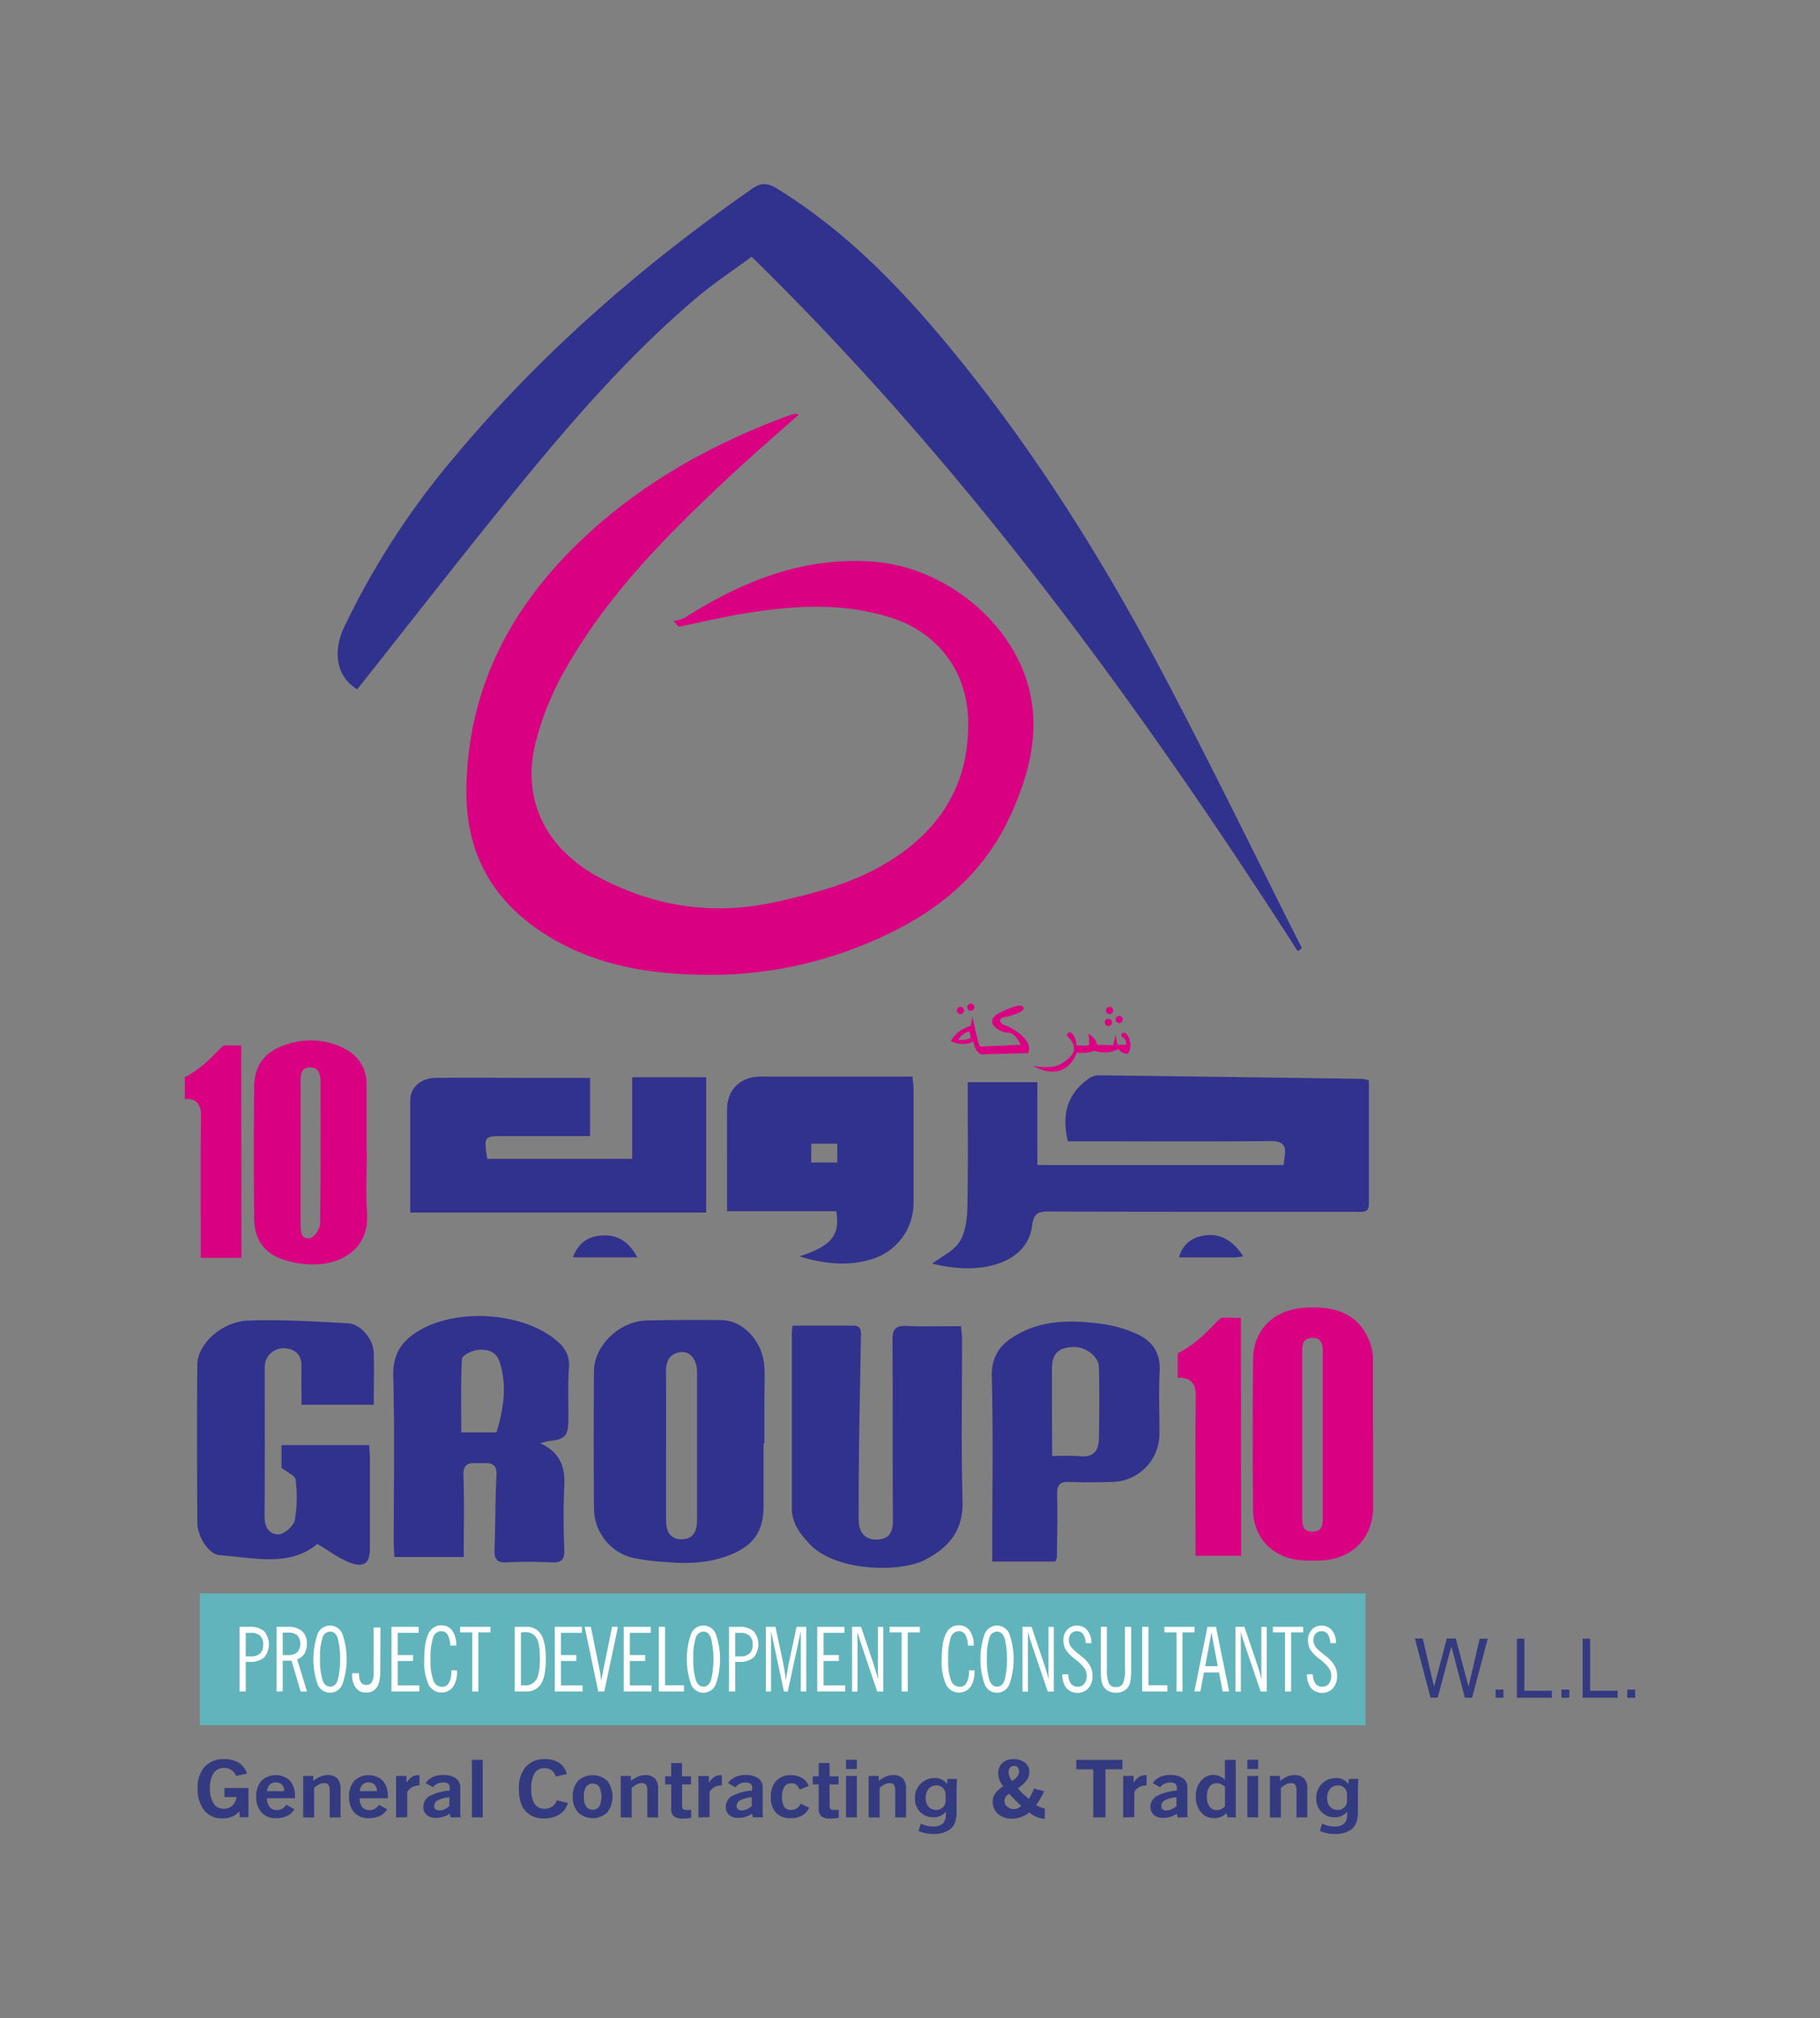 <svg id="Layer_1" data-name="Layer 1" xmlns="http://www.w3.org/2000/svg" viewBox="0 0 504.3 559.01"><rect x="0" y="0" width="504.3" height="559.01" fill="#808080" stroke="none"/><defs><style>.cls-1{fill:#d90182;}.cls-2{fill:#31318e;}.cls-3{fill:#343a80;}.cls-4{fill:#61b4bb;}.cls-5{fill:#fff;}</style></defs><title>G10 LOGO</title><path class="cls-1" d="M221.36,114.81c-5.83,5.19-11.57,10.13-17.13,15.27-18,16.67-35.47,33.85-47.65,55.44a81.38,81.38,0,0,0-8.23,20.37c-3.93,16.1,3.28,29.84,18.65,37.66,15.12,7.7,30.82,10,47.56,6.36,12.17-2.64,24-5.83,34.38-13,13.2-9.16,19.85-21.73,19.3-37.91-.45-13.27-8.53-23.8-21.19-27.86-13.75-4.41-27.63-3.4-41.52-1.1-5.85,1-11.62,2.37-17.43,3.57L186.59,172a10.48,10.48,0,0,0,3-.81c15.91-10.09,32.72-17,52.11-15.63,20.28,1.38,39.7,17.28,43.78,36.75,2.45,11.7-.58,22.7-5.43,33.41-9,19.8-25.5,30.44-44.91,37.57A112.07,112.07,0,0,1,193.94,270c-16.34-.32-32.07-3.34-45.71-13.14-12.77-9.18-19.06-21.73-19-37.5.15-29.27,12.94-52.57,34.07-71.83,15.9-14.48,34.4-24.66,54.47-32.15a25.71,25.71,0,0,1,2.51-.75A3.79,3.79,0,0,1,221.36,114.81Z"/><path class="cls-2" d="M359.6,263.48C315.4,194.7,267.38,128.95,208.27,71.11c-5.22,3.86-10.33,7.22-15,11.14-18,15.21-33.51,32.86-48.38,51-15.56,19-30.61,38.41-45.91,57.67-5.48-3.22-7-10-3.66-17.12a218.41,218.41,0,0,1,30.41-47c24-28.78,52-53.14,82.66-74.51,2.45-1.71,4.25-1.66,6.71-.16,17.38,10.62,31.64,24.7,44.7,40.09,24.57,29,44.75,60.9,62.44,94.38,13.28,25.12,25.7,50.69,38.5,76.05Z"/><path class="cls-2" d="M379.3,299.28c0,11.53,0,22.89,0,34.24,0,2.58-1.9,2.13-3.47,2.14q-16.68,0-33.35,0c-17.36,0-34.73,0-52.09-.08-2.94,0-4,.74-4.38,3.85-.81,6.13-5.24,9.5-10.84,11s-11.54.88-16.86-.41c2.61-2,6-3.52,7.62-6.13s2.05-6.29,2.12-9.53c.23-11.46.09-22.93.09-34.61h19.3V322.7h68.23c.11-.91.17-1.63.29-2.34.54-3.21-.64-4.33-4-4.3-16.61.16-33.23.07-49.84.06h-6.22c-1.88-7.78.08-13.42,6-17.51a5,5,0,0,1,2.77-.76q36.52.46,73,1A9.73,9.73,0,0,1,379.3,299.28Z"/><path class="cls-2" d="M113.67,335.86c0-10.6,0-20.83,0-31.07,0-3.54,2.9-6.17,7-6.22,8.74-.11,17.48,0,26.22,0h16.61v16.11H139.79c-5.73,0-5.73,0-4.8,6.31h40.18V298.4h20.5v37.46Z"/><path class="cls-2" d="M149.71,399.77c5.51,2.53,6.9,6.55,6.65,11.86-.28,5.85-.23,11.74,0,17.6.12,2.94-.93,3.66-3.64,3.53-4.11-.2-8.24-.2-12.35,0-2.7.12-3.44-.93-3.34-3.49.27-6.86.17-13.73.54-20.58.21-3.91-2.24-3.39-4.59-3.4s-4.71-.52-4.57,3.39c.27,7.45.08,14.91.08,22.6H109.28c-.06-1.41-.17-2.73-.17-4.06,0-15.36.27-30.72-.14-46.06-.17-6.15,2.38-9.81,7.28-12.67,11-6.41,29.56-4.83,38.4,3.24a8.11,8.11,0,0,1,3,7.15c-.34,4.72-.14,9.48-.16,14.22s-.87,5.58-5.52,6.09A16.19,16.19,0,0,0,149.71,399.77Zm-12.14-3c1.91-6.38,3-12.79.92-19.39-1-3.17-3.6-3.77-6.24-3.45-1.56.19-4.19,1.53-4.24,2.47-.37,6.67-.2,13.37-.2,20.37Z"/><path class="cls-2" d="M211.56,399.76c0,5.87,0,11.75,0,17.62,0,6.78-2.84,10.76-9.21,13.29-5.72,2.27-11.65,2.59-17.67,2a57.94,57.94,0,0,1-9.61-1.23A14.15,14.15,0,0,1,164.59,418q-.14-19.12,0-38.24c.07-7.15,7.1-13.8,14.6-14,6.87-.15,13.74-.16,20.61-.11,6.17,0,11.7,6.09,12,13.1.14,3.49,0,7,0,10.49s0,7,0,10.5Zm-27,.22q0,10.48,0,21c0,3,.93,5.38,4.29,5.38s4.3-2.45,4.3-5.39c0-13.6,0-27.21,0-40.81,0-3.59-1.89-5.94-4.53-5.63-3.26.38-4.12,2.68-4.09,5.64C184.6,386.75,184.56,393.36,184.57,400Z"/><path class="cls-2" d="M219.64,367.18h16.73c2.56,0,2.19,1.9,2.16,3.47-.15,9.74-.36,19.48-.49,29.22q-.14,10.49-.12,21c0,3.65,1.85,5.67,5,5.58,3.57-.1,4.51-2.11,4.49-5.43-.11-16.62,0-33.24-.11-49.86,0-2.92.77-4,3.78-3.89,5,.21,9.95.06,15.19.06.13,1.42.31,2.49.31,3.56,0,15-.27,30,.13,45,.22,8.12-3.86,12.76-10.37,16.16-6.7,3.51-24.5,3.39-31.85-4.23-2.77-2.87-5.07-5.9-5.08-10.07q0-24.37,0-48.73A15.66,15.66,0,0,1,219.64,367.18Z"/><path class="cls-2" d="M78,406.58v-6.29h24.29c.07,1.26.21,2.57.21,3.89q0,12.36,0,24.73c0,3.59-1.29,5.22-4.69,4.21s-6.32-3.42-9.88-5.46c-7.68,6.44-17.55,3.8-27.05,3.11-3.07-.22-6.18-5.18-6.2-9-.07-14.61-.14-29.23,0-43.84.06-5.69,6.87-11.91,14.15-12.15,9.18-.3,18.4.25,27.59.77,3.57.2,7,4.35,7.13,8.09.17,4.72,0,9.45,0,14.46h-20c0-3.55-.08-7,0-10.46.1-3.27-1.61-4.92-4.61-5.19a5.23,5.23,0,0,0-5.59,5.19c0,13.86.07,27.72-.05,41.58,0,3,1.57,4.95,4,4.77,1.63-.13,4.08-2.38,4.41-4a37.44,37.44,0,0,0,.18-11.17C81.79,408.73,79.61,407.87,78,406.58Z"/><path class="cls-2" d="M221.5,348c8.86-2.84,11.34-5.82,10.21-12.5H201.46c0-3.17,0-6,0-8.82,0-6.49-.06-13,0-19.47.07-5.47,3.76-9,9.26-9h42.13c.11,1.38.28,2.46.28,3.54q0,15.73,0,31.46a16.22,16.22,0,0,1-11.62,15.57C234.83,350.83,228.27,350.06,221.5,348ZM232,316.79h-7.22V322H232Z"/><path class="cls-2" d="M292.42,432.53H274.95c0-1.6,0-3,0-4.46,0-15.6.27-31.2-.13-46.79-.15-6,2.7-9.26,7.31-11.78,7.27-4,15.14-3.83,23-2.82a34.87,34.87,0,0,1,10,2.87c4.1,1.88,6.45,5.14,6.2,10.11-.29,5.73-.06,11.48-.07,17.22a13.32,13.32,0,0,1-13.29,13.6c-3.87.11-7.74.15-11.6,0-2.55-.1-3.52.69-3.46,3.37.15,5.86,0,11.73-.06,17.59A5.15,5.15,0,0,1,292.42,432.53Zm-.88-29.19a70,70,0,0,1,7.57,0c3.77.44,5.33-1.4,5.39-4.81.11-6.6.17-13.21,0-19.81-.06-3.09-3.76-5.79-7.22-5.62-4.1.2-5.78,1.92-5.79,6s0,8,0,12S291.54,399,291.54,403.34Z"/><path class="cls-1" d="M380.48,397.13q0,10.12,0,20.25c0,8.44-5.65,14.39-14.13,14.83a43.31,43.31,0,0,1-6-.05c-7.63-.67-13-6.13-13.13-13.73q-.25-21,0-42c.1-7.87,5.4-13.26,13.26-14.09,10.44-1.11,16.93,2.37,19.44,10.51a14.22,14.22,0,0,1,.51,4c0,6.75,0,13.5,0,20.25Zm-19.65.36h0q0,11.22,0,22.45c0,2-.12,4.3,2.79,4.32s2.9-2.13,2.9-4.23q0-22.45,0-44.9c0-2.12.15-4.62-3-4.53-2.9.09-2.68,2.47-2.69,4.44C360.81,382.53,360.83,390,360.83,397.49Z"/><path class="cls-1" d="M101.63,319.25c0,5.49-.32,11,.07,16.47.66,9.24-5.59,13.75-13.19,14.47A26.5,26.5,0,0,1,79,349.05c-5.51-1.58-8.51-5.59-8.58-11.34q-.2-18.35,0-36.7c.06-5.85,2.91-9.63,8.45-11.52a20.73,20.73,0,0,1,15.69.51c4.37,2,7.07,5.41,7,10.52,0,6.24,0,12.48,0,18.73Zm-18.33,0h0c0,6.62,0,13.24,0,19.85,0,1.92,0,4.34,2.66,3.83,1.16-.22,2.7-2.53,2.72-3.91.21-13.11.13-26.22.12-39.33,0-2-.38-4-2.87-4-2.66,0-2.62,2.15-2.62,4.08Q83.29,309.55,83.29,319.29Z"/><path class="cls-1" d="M338.59,365c-1.13.11-5.29,6.4-12.26,9.86v6.8c3.57-.31,5.07,1.78,5,5-.18,12.72-.07,25.45-.07,38.18,0,2,0,3.9,0,6.1H343.9v-4.37c0-18.84-.07-61.52-.07-61.52S338.62,365,338.59,365Z"/><path class="cls-1" d="M62.16,289.55c-1,.1-4.73,5.72-10.95,8.8v6.07c3.19-.28,4.52,1.59,4.48,4.48-.16,11.36-.06,22.72-.06,34.09,0,1.74,0,3.48,0,5.44H66.9v-3.9c0-16.82-.06-54.92-.06-54.92S62.19,289.54,62.16,289.55Z"/><path class="cls-2" d="M344.48,348c-1.15.14-1.86.29-2.57.29-4.93,0-9.87,0-15.22,0a7.81,7.81,0,0,1,6.21-5.9C337.47,341.3,341.41,343.19,344.48,348Z"/><path class="cls-2" d="M176.59,348.27H158.75c1.36-3.62,3.74-5.61,7.38-6C170.67,341.74,174.11,343.6,176.59,348.27Z"/><path class="cls-3" d="M66.47,503.4l-.18-1.67a5.11,5.11,0,0,1-2,1.47,7.17,7.17,0,0,1-2.72.47,6.07,6.07,0,0,1-5-2.23,9.56,9.56,0,0,1-1.8-6.18,8.35,8.35,0,0,1,1.95-5.89,7,7,0,0,1,5.44-2.11,7.26,7.26,0,0,1,4,1,5.6,5.6,0,0,1,2.28,3l-3,.67a4.06,4.06,0,0,0-1.35-1.67,3.45,3.45,0,0,0-2-.55,3.31,3.31,0,0,0-2.91,1.44,7.47,7.47,0,0,0-1,4.25,7.3,7.3,0,0,0,1,4.14A3.21,3.21,0,0,0,62,501a3.4,3.4,0,0,0,2.38-.86,3.8,3.8,0,0,0,1.16-2.37H62.19v-2.51h6.65v8.09Z"/><path class="cls-3" d="M81.58,501.14a4.68,4.68,0,0,1-2,1.85,7.1,7.1,0,0,1-3.09.63,5.18,5.18,0,0,1-4-1.56A6.23,6.23,0,0,1,71,497.67a6.33,6.33,0,0,1,1.43-4.4,5.79,5.79,0,0,1,7.9-.05,6.16,6.16,0,0,1,1.4,4.3c0,.06,0,.16,0,.29s0,.23,0,.29H74a3.84,3.84,0,0,0,.71,2.45,2.48,2.48,0,0,0,2,.82,2.92,2.92,0,0,0,1.46-.35,3.72,3.72,0,0,0,1.17-1.13Zm-7.54-5h4.7a2.46,2.46,0,0,0-.62-1.79,2.28,2.28,0,0,0-1.71-.64,2.19,2.19,0,0,0-1.65.64A2.82,2.82,0,0,0,74,496.16Z"/><path class="cls-3" d="M84,503.4V491.91h2.8v1.36a10.1,10.1,0,0,1,2.1-1.23,5,5,0,0,1,1.86-.36,3.58,3.58,0,0,1,2.7.94,3.89,3.89,0,0,1,.9,2.79v8h-3v-7.45a2.79,2.79,0,0,0-.34-1.58,1.29,1.29,0,0,0-1.13-.47,3.37,3.37,0,0,0-1.37.31,6.37,6.37,0,0,0-1.48,1v8.22Z"/><path class="cls-3" d="M107.26,501.14a4.68,4.68,0,0,1-2,1.85,7.1,7.1,0,0,1-3.09.63,5.18,5.18,0,0,1-4-1.56,6.23,6.23,0,0,1-1.44-4.38,6.33,6.33,0,0,1,1.43-4.4,5.79,5.79,0,0,1,7.9-.05,6.16,6.16,0,0,1,1.4,4.3c0,.06,0,.16,0,.29s0,.23,0,.29H99.67a3.84,3.84,0,0,0,.71,2.45,2.48,2.48,0,0,0,2,.82,2.92,2.92,0,0,0,1.46-.35,3.72,3.72,0,0,0,1.17-1.13Zm-7.54-5h4.7a2.46,2.46,0,0,0-.62-1.79,2.28,2.28,0,0,0-1.71-.64,2.19,2.19,0,0,0-1.65.64A2.82,2.82,0,0,0,99.72,496.16Z"/><path class="cls-3" d="M109.74,503.4V491.91h2.9v1.91a4.73,4.73,0,0,1,1.43-1.58,3.13,3.13,0,0,1,1.76-.53h.25l.15,0v2.83h-.14a3.8,3.8,0,0,0-1.87.47,3.71,3.71,0,0,0-1.38,1.33v7Z"/><path class="cls-3" d="M124.86,503.4l-.26-1a6.92,6.92,0,0,1-3.84,1.13,3.67,3.67,0,0,1-2.52-.81,2.85,2.85,0,0,1-.92-2.25,3.34,3.34,0,0,1,1.77-3,13.87,13.87,0,0,1,5.53-1.5v-.9a1.13,1.13,0,0,0-.47-1,2.27,2.27,0,0,0-1.35-.34,3.71,3.71,0,0,0-1.59.33,3.35,3.35,0,0,0-1.23,1l-2.06-1.17a5,5,0,0,1,2-1.67,6.91,6.91,0,0,1,2.89-.56,5.85,5.85,0,0,1,3.48.9,2.91,2.91,0,0,1,1.25,2.5v6.75a5.36,5.36,0,0,0,0,.65q0,.38.14.9Zm-.34-5.59a8.82,8.82,0,0,0-3.2.85,1.77,1.77,0,0,0-1,1.58,1.16,1.16,0,0,0,.36.91,1.48,1.48,0,0,0,1,.32,3.59,3.59,0,0,0,1.42-.3,5.48,5.48,0,0,0,1.41-.91Z"/><path class="cls-3" d="M130.76,503.4V487.46h3V503.4Z"/><path class="cls-3" d="M154.28,498.65l3.09.76a5.7,5.7,0,0,1-2.35,3.16,7.59,7.59,0,0,1-4.22,1.1,6.54,6.54,0,0,1-5.25-2.07q-1.77-2.07-1.77-6.09a9,9,0,0,1,1.88-6.1,6.72,6.72,0,0,1,5.33-2.15,6.8,6.8,0,0,1,4,1.07,5.15,5.15,0,0,1,2.06,3.09l-3.09.67a3,3,0,0,0-3.12-2.32,3,3,0,0,0-2.72,1.43,8.25,8.25,0,0,0-.9,4.32,7.54,7.54,0,0,0,.9,4.14,3.13,3.13,0,0,0,2.79,1.34,3.65,3.65,0,0,0,2.15-.64A3.25,3.25,0,0,0,154.28,498.65Z"/><path class="cls-3" d="M158.72,497.65a6.22,6.22,0,0,1,1.46-4.38,6,6,0,0,1,8.09,0,7.32,7.32,0,0,1,0,8.77,5.95,5.95,0,0,1-8.08,0A6.21,6.21,0,0,1,158.72,497.65Zm3.07,0a4.93,4.93,0,0,0,.61,2.74,2.3,2.3,0,0,0,3.65,0,6.49,6.49,0,0,0,0-5.46,2.32,2.32,0,0,0-3.66,0A4.89,4.89,0,0,0,161.79,497.65Z"/><path class="cls-3" d="M172,503.4V491.91h2.8v1.36a10.1,10.1,0,0,1,2.1-1.23,5,5,0,0,1,1.86-.36,3.58,3.58,0,0,1,2.7.94,3.89,3.89,0,0,1,.9,2.79v8h-3v-7.45a2.79,2.79,0,0,0-.34-1.58,1.29,1.29,0,0,0-1.13-.47,3.37,3.37,0,0,0-1.37.31,6.37,6.37,0,0,0-1.48,1v8.22Z"/><path class="cls-3" d="M189,500a1.56,1.56,0,0,0,.26,1.09,1.44,1.44,0,0,0,1,.25l.61,0,.65-.06v2.24a10.8,10.8,0,0,1-1.16.15q-.65.05-1.37.05a3.39,3.39,0,0,1-2.29-.65,2.62,2.62,0,0,1-.73-2v-6.8h-1.67v-2.24h1.67v-3.68h3v3.68h2.5v2.24H189Z"/><path class="cls-3" d="M193.53,503.4V491.91h2.9v1.91a4.73,4.73,0,0,1,1.43-1.58,3.13,3.13,0,0,1,1.76-.53h.25l.15,0v2.83h-.14A3.8,3.8,0,0,0,198,495a3.71,3.71,0,0,0-1.38,1.33v7Z"/><path class="cls-3" d="M208.65,503.4l-.26-1a6.92,6.92,0,0,1-3.84,1.13,3.67,3.67,0,0,1-2.52-.81,2.85,2.85,0,0,1-.92-2.25,3.34,3.34,0,0,1,1.77-3,13.87,13.87,0,0,1,5.53-1.5v-.9a1.13,1.13,0,0,0-.47-1,2.27,2.27,0,0,0-1.35-.34,3.71,3.71,0,0,0-1.59.33,3.35,3.35,0,0,0-1.23,1l-2.06-1.17a5,5,0,0,1,2-1.67,6.91,6.91,0,0,1,2.89-.56,5.85,5.85,0,0,1,3.48.9,2.91,2.91,0,0,1,1.25,2.5v6.75a5.36,5.36,0,0,0,0,.65q0,.38.14.9Zm-.34-5.59a8.82,8.82,0,0,0-3.2.85,1.77,1.77,0,0,0-1,1.58,1.16,1.16,0,0,0,.36.91,1.48,1.48,0,0,0,1,.32,3.59,3.59,0,0,0,1.42-.3,5.48,5.48,0,0,0,1.41-.91Z"/><path class="cls-3" d="M221.86,499.59l2.36,1.11a4.68,4.68,0,0,1-1.95,2.17,6.16,6.16,0,0,1-3.11.74A5.39,5.39,0,0,1,215,502.1a6.29,6.29,0,0,1-1.41-4.45,6.12,6.12,0,0,1,1.49-4.35,5.29,5.29,0,0,1,4.06-1.59,5.87,5.87,0,0,1,3.09.77,4.42,4.42,0,0,1,1.85,2.22l-2.55,1a3,3,0,0,0-.87-1.32,2,2,0,0,0-1.31-.42,2.33,2.33,0,0,0-2,.94,5.15,5.15,0,0,0-.66,2.93,4.55,4.55,0,0,0,.62,2.64,2.17,2.17,0,0,0,1.89.86,2.87,2.87,0,0,0,1.57-.42A3.33,3.33,0,0,0,221.86,499.59Z"/><path class="cls-3" d="M229.89,500a1.56,1.56,0,0,0,.26,1.09,1.44,1.44,0,0,0,1,.25l.61,0,.65-.06v2.24a10.8,10.8,0,0,1-1.16.15q-.65.05-1.37.05a3.39,3.39,0,0,1-2.29-.65,2.62,2.62,0,0,1-.73-2v-6.8h-1.67v-2.24h1.67v-3.68h3v3.68h2.5v2.24h-2.5Z"/><path class="cls-3" d="M234.43,490v-2.57h3V490Zm0,13.37V491.91h3V503.4Z"/><path class="cls-3" d="M240.69,503.4V491.91h2.8v1.36a10.1,10.1,0,0,1,2.1-1.23,5,5,0,0,1,1.86-.36,3.58,3.58,0,0,1,2.7.94,3.89,3.89,0,0,1,.9,2.79v8h-3v-7.45a2.79,2.79,0,0,0-.34-1.58,1.29,1.29,0,0,0-1.13-.47,3.37,3.37,0,0,0-1.37.31,6.37,6.37,0,0,0-1.48,1v8.22Z"/><path class="cls-3" d="M265.16,492.72c0,.72-.1,1.6-.1,3.07v6.05c0,2.24-.52,3.84-1.77,4.85a7.45,7.45,0,0,1-4.62,1.29,9.29,9.29,0,0,1-4.17-.86l.66-2a7.9,7.9,0,0,0,3.49.81c2,0,3.44-.92,3.44-3.22v-.92h0a4.2,4.2,0,0,1-3.49,1.58,5,5,0,0,1-5.08-5.22,5.37,5.37,0,0,1,5.43-5.64,3.87,3.87,0,0,1,3.46,1.67h0l.12-1.43ZM262,497a2.35,2.35,0,0,0-.1-.72,2.47,2.47,0,0,0-2.46-1.73c-1.69,0-2.95,1.32-2.95,3.49,0,1.82,1,3.29,2.92,3.29a2.56,2.56,0,0,0,2.46-1.62,4.18,4.18,0,0,0,.12-1Z"/><path class="cls-3" d="M278,494.78a6.15,6.15,0,0,1-1.05-1.72,4.91,4.91,0,0,1-.35-1.81,3.81,3.81,0,0,1,1.13-2.92,4.4,4.4,0,0,1,3.13-1.06,4.89,4.89,0,0,1,3.18,1,3.17,3.17,0,0,1,1.17,2.59,3.92,3.92,0,0,1-.76,2.3,9.29,9.29,0,0,1-2.42,2.19,14.8,14.8,0,0,0,1.25,1.33q.73.7,1.8,1.59a14.9,14.9,0,0,0,.78-1.37,15.06,15.06,0,0,0,.65-1.49l2.78.75a16.82,16.82,0,0,1-1,2,14.62,14.62,0,0,1-1.2,1.82,10.15,10.15,0,0,0,1.33.66,4.28,4.28,0,0,0,1.08.28v2.86a5.94,5.94,0,0,1-2.16-.45,8.88,8.88,0,0,1-2.13-1.29,8,8,0,0,1-2.31,1.29,7.76,7.76,0,0,1-2.58.42,5.46,5.46,0,0,1-3.79-1.31,4.35,4.35,0,0,1-1.46-3.39,4,4,0,0,1,.69-2.29A7.36,7.36,0,0,1,278,494.78Zm4.95,5.46q-.91-.87-1.73-1.71t-1.56-1.67a2.59,2.59,0,0,0-1,.85,2.07,2.07,0,0,0-.32,1.17,2,2,0,0,0,.76,1.58,2.8,2.8,0,0,0,1.86.64,2.61,2.61,0,0,0,1-.2A3.32,3.32,0,0,0,282.93,500.24Zm-2.58-6.95a3.69,3.69,0,0,0,1.44-1.13,2.38,2.38,0,0,0,.55-1.43,1.74,1.74,0,0,0-.36-1.18,1.31,1.31,0,0,0-1-.41,1.43,1.43,0,0,0-1.11.45,1.8,1.8,0,0,0-.41,1.25,3.35,3.35,0,0,0,.24,1.21A5.59,5.59,0,0,0,280.36,493.29Z"/><path class="cls-3" d="M302.92,503.4V490.09h-4.69v-2.63H311v2.63h-4.69V503.4Z"/><path class="cls-3" d="M311.21,503.4V491.91h2.9v1.91a4.73,4.73,0,0,1,1.43-1.58,3.13,3.13,0,0,1,1.76-.53h.25l.15,0v2.83h-.14a3.8,3.8,0,0,0-1.87.47,3.71,3.71,0,0,0-1.38,1.33v7Z"/><path class="cls-3" d="M326.33,503.4l-.26-1a6.92,6.92,0,0,1-3.84,1.13,3.67,3.67,0,0,1-2.52-.81,2.85,2.85,0,0,1-.92-2.25,3.34,3.34,0,0,1,1.77-3,13.87,13.87,0,0,1,5.53-1.5v-.9a1.13,1.13,0,0,0-.47-1,2.27,2.27,0,0,0-1.35-.34,3.71,3.71,0,0,0-1.59.33,3.35,3.35,0,0,0-1.23,1l-2.06-1.17a5,5,0,0,1,2-1.67,6.91,6.91,0,0,1,2.89-.56,5.85,5.85,0,0,1,3.48.9,2.91,2.91,0,0,1,1.25,2.5v6.75a5.36,5.36,0,0,0,0,.65q0,.38.14.9Zm-.34-5.59a8.82,8.82,0,0,0-3.2.85,1.77,1.77,0,0,0-1,1.58,1.16,1.16,0,0,0,.36.91,1.48,1.48,0,0,0,1,.32,3.59,3.59,0,0,0,1.42-.3,5.48,5.48,0,0,0,1.41-.91Z"/><path class="cls-3" d="M339.86,502.17a4.36,4.36,0,0,1-1.53,1.09,5,5,0,0,1-1.94.35,4.54,4.54,0,0,1-3.63-1.66,6.42,6.42,0,0,1-1.41-4.3,6.52,6.52,0,0,1,1.37-4.31,4.4,4.4,0,0,1,6.68-.33v-5.54h3v13.26q0,.42,0,1.09t.11,1.58h-2.35Zm-.44-1.82v-5.46a5,5,0,0,0-1.17-.74,2.83,2.83,0,0,0-1.11-.22,2.33,2.33,0,0,0-2,1,4.57,4.57,0,0,0-.72,2.74,4.47,4.47,0,0,0,.72,2.72,2.37,2.37,0,0,0,2,1,2.82,2.82,0,0,0,1.11-.22A4.41,4.41,0,0,0,339.42,500.35Z"/><path class="cls-3" d="M345.63,490v-2.57h3V490Zm0,13.37V491.91h3V503.4Z"/><path class="cls-3" d="M351.88,503.4V491.91h2.8v1.36a10.1,10.1,0,0,1,2.1-1.23,5,5,0,0,1,1.86-.36,3.58,3.58,0,0,1,2.7.94,3.89,3.89,0,0,1,.9,2.79v8h-3v-7.45a2.79,2.79,0,0,0-.34-1.58,1.29,1.29,0,0,0-1.13-.47,3.37,3.37,0,0,0-1.37.31,6.37,6.37,0,0,0-1.48,1v8.22Z"/><path class="cls-3" d="M376.36,492.72c0,.72-.1,1.6-.1,3.07v6.05c0,2.24-.52,3.84-1.77,4.85a7.45,7.45,0,0,1-4.62,1.29,9.29,9.29,0,0,1-4.17-.86l.66-2a7.9,7.9,0,0,0,3.49.81c2,0,3.44-.92,3.44-3.22v-.92h0a4.2,4.2,0,0,1-3.49,1.58,5,5,0,0,1-5.08-5.22,5.37,5.37,0,0,1,5.43-5.64,3.87,3.87,0,0,1,3.46,1.67h0l.12-1.43ZM373.24,497a2.35,2.35,0,0,0-.1-.72,2.47,2.47,0,0,0-2.46-1.73c-1.69,0-2.95,1.32-2.95,3.49,0,1.82,1,3.29,2.92,3.29a2.56,2.56,0,0,0,2.46-1.62,4.18,4.18,0,0,0,.12-1Z"/><rect class="cls-4" x="55.37" y="441.38" width="323" height="36.5"/><path class="cls-5" d="M66.37,468.52V450.61h2.8a5.86,5.86,0,0,1,4,1.21,5.65,5.65,0,0,1,0,7.3,5.88,5.88,0,0,1-4,1.2H68.09v8.2Zm1.71-9.71h1.45a3.54,3.54,0,0,0,2.54-.82,3.19,3.19,0,0,0,.86-2.42,3.28,3.28,0,0,0-.85-2.47,3.55,3.55,0,0,0-2.54-.82H68.09Z"/><path class="cls-5" d="M76.63,468.52V450.61h3a6,6,0,0,1,4.05,1.17,4.45,4.45,0,0,1,1.34,3.54,5.15,5.15,0,0,1-.68,2.75,3.62,3.62,0,0,1-2,1.55l2.73,8.91H83.3L80.79,460l-1.07,0H78.34v8.46Zm1.71-10.08h1.45a3.73,3.73,0,0,0,2.58-.78,3.63,3.63,0,0,0,0-4.69,3.75,3.75,0,0,0-2.59-.77H78.34Z"/><path class="cls-5" d="M91.48,468.87A3.69,3.69,0,0,1,88,466.51a21.33,21.33,0,0,1,0-13.89,3.69,3.69,0,0,1,6.88,0,21.12,21.12,0,0,1,0,13.88A3.7,3.7,0,0,1,91.48,468.87Zm0-16.94a2.27,2.27,0,0,0-2.12,1.74,16.21,16.21,0,0,0-.68,5.47,20.45,20.45,0,0,0,.66,6.15q.66,1.89,2.14,1.89t2.11-1.81a25.4,25.4,0,0,0,0-11.6Q92.92,451.93,91.48,451.93Z"/><path class="cls-5" d="M105.37,462.85q0,3.25-1,4.61a3.47,3.47,0,0,1-3,1.36,3.33,3.33,0,0,1-2.79-1.34,5.67,5.67,0,0,1-1-3.54v-.47h1.89q0,3.24,1.93,3.24A1.84,1.84,0,0,0,103,466a5.55,5.55,0,0,0,.54-3V450.79h1.88Z"/><path class="cls-5" d="M108.47,468.52V450.61H116v1.67h-5.8v6.15h4.25v1.64h-4.25v6.78h6v1.66Z"/><path class="cls-5" d="M126.62,462.66V463a7.07,7.07,0,0,1-1.14,4.31,4,4,0,0,1-6.75-.76,15.2,15.2,0,0,1-1.18-6.79q0-4.9,1.17-7.23a3.82,3.82,0,0,1,3.61-2.33,3.56,3.56,0,0,1,3,1.49,6.79,6.79,0,0,1,1.1,4.12h-1.66a6.25,6.25,0,0,0-.73-3,2,2,0,0,0-1.76-1,2.39,2.39,0,0,0-2.28,1.82,18.13,18.13,0,0,0-.7,6,15.94,15.94,0,0,0,.77,5.83,2.58,2.58,0,0,0,2.48,1.78,2,2,0,0,0,1.84-1.12,6.08,6.08,0,0,0,.67-3.1v-.36Z"/><path class="cls-5" d="M130.86,468.52V452.15h-3.35v-1.54h8.39v1.54h-3.35v16.37Z"/><path class="cls-5" d="M142.61,468.52V450.61h3.1a4.6,4.6,0,0,1,4.22,2.12q1.31,2.12,1.31,6.81t-1.31,6.86a4.59,4.59,0,0,1-4.22,2.12Zm1.74-16.31v14.62l.59,0h.34a3.54,3.54,0,0,0,3.32-1.61q1-1.61,1-5.8t-.95-5.73a3.52,3.52,0,0,0-3.3-1.6h-.36Z"/><path class="cls-5" d="M153.72,468.52V450.61h7.51v1.67h-5.8v6.15h4.25v1.64h-4.25v6.78h6v1.66Z"/><path class="cls-5" d="M165.77,468.52,162,450.61h1.71l2.49,12.21q.12.56.35,2.31l.07.48q.13-.87.26-1.55t.25-1.31l2.47-12.14h1.64l-3.8,17.91Z"/><path class="cls-5" d="M172.82,468.52V450.61h7.51v1.67h-5.8v6.15h4.25v1.64h-4.25v6.78h6v1.66Z"/><path class="cls-5" d="M182.54,468.52V450.61h1.74v16.2h5.24v1.71Z"/><path class="cls-5" d="M194.91,468.87a3.69,3.69,0,0,1-3.44-2.36,21.33,21.33,0,0,1,0-13.89,3.69,3.69,0,0,1,6.88,0,21.12,21.12,0,0,1,0,13.88A3.7,3.7,0,0,1,194.91,468.87Zm0-16.94a2.27,2.27,0,0,0-2.12,1.74,16.21,16.21,0,0,0-.68,5.47,20.45,20.45,0,0,0,.66,6.15q.66,1.89,2.14,1.89t2.11-1.81a25.4,25.4,0,0,0,0-11.6Q196.35,451.93,194.91,451.93Z"/><path class="cls-5" d="M202,468.52V450.61h2.8a5.86,5.86,0,0,1,4,1.21,5.65,5.65,0,0,1,0,7.3,5.88,5.88,0,0,1-4,1.2h-1.08v8.2Zm1.71-9.71h1.45a3.54,3.54,0,0,0,2.54-.82,3.19,3.19,0,0,0,.86-2.42,3.28,3.28,0,0,0-.85-2.47,3.55,3.55,0,0,0-2.54-.82h-1.45Z"/><path class="cls-5" d="M212.2,468.52V450.61h2.66l2,9.31q.29,1.35.52,2.71t.41,2.75q.16-1.27.39-2.62t.55-2.81l2-9.33h2.67v17.91h-1.52V451.88l-3.6,16.64h-1.06l-3.56-16.64v16.64Z"/><path class="cls-5" d="M226.45,468.52V450.61H234v1.67h-5.8v6.15h4.25v1.64h-4.25v6.78h6v1.66Z"/><path class="cls-5" d="M238.88,456.14q-.35-1-.67-2t-.61-2.1v16.52h-1.5V450.61h2.49L242,460.77q.39,1.21.73,2.32t.62,2.15q-.07-.8-.1-1.64t0-2.27v-10.7h1.5v17.91h-1.68Z"/><path class="cls-5" d="M249.84,468.52V452.15h-3.35v-1.54h8.39v1.54h-3.35v16.37Z"/><path class="cls-5" d="M270,462.66V463a7.07,7.07,0,0,1-1.14,4.31,4,4,0,0,1-6.75-.76,15.2,15.2,0,0,1-1.18-6.79q0-4.9,1.17-7.23a3.82,3.82,0,0,1,3.61-2.33,3.56,3.56,0,0,1,3,1.49,6.79,6.79,0,0,1,1.1,4.12H268.2a6.25,6.25,0,0,0-.73-3,2,2,0,0,0-1.76-1,2.39,2.39,0,0,0-2.28,1.82,18.13,18.13,0,0,0-.7,6,15.94,15.94,0,0,0,.77,5.83,2.58,2.58,0,0,0,2.48,1.78,2,2,0,0,0,1.84-1.12,6.08,6.08,0,0,0,.67-3.1v-.36Z"/><path class="cls-5" d="M276.26,468.87a3.69,3.69,0,0,1-3.44-2.36,21.33,21.33,0,0,1,0-13.89,3.69,3.69,0,0,1,6.88,0,21.12,21.12,0,0,1,0,13.88A3.7,3.7,0,0,1,276.26,468.87Zm0-16.94a2.27,2.27,0,0,0-2.12,1.74,16.21,16.21,0,0,0-.68,5.47,20.45,20.45,0,0,0,.66,6.15q.66,1.89,2.14,1.89t2.11-1.81a25.4,25.4,0,0,0,0-11.6Q277.7,451.93,276.26,451.93Z"/><path class="cls-5" d="M286.11,456.14q-.35-1-.67-2t-.61-2.1v16.52h-1.5V450.61h2.49l3.45,10.16q.39,1.21.73,2.32t.62,2.15q-.07-.8-.1-1.64t0-2.27v-10.7H292v17.91h-1.68Z"/><path class="cls-5" d="M294.36,463.77H296a4.64,4.64,0,0,0,.74,2.59,2.28,2.28,0,0,0,1.92.84,2.19,2.19,0,0,0,1.77-.81,3.25,3.25,0,0,0,.68-2.15,3.86,3.86,0,0,0-.63-2.15,12.46,12.46,0,0,0-2.6-2.53,10.79,10.79,0,0,1-2.6-2.67,5.11,5.11,0,0,1-.63-2.59,4.1,4.1,0,0,1,1.05-2.87,3.43,3.43,0,0,1,2.64-1.15,3.64,3.64,0,0,1,2.94,1.28,5.67,5.67,0,0,1,1.14,3.57h-1.58a4.76,4.76,0,0,0-.72-2.48,2,2,0,0,0-1.71-.83,2.09,2.09,0,0,0-1.63.68,2.61,2.61,0,0,0-.61,1.81,3.09,3.09,0,0,0,.21,1.13,3.28,3.28,0,0,0,.6,1,14.64,14.64,0,0,0,1.7,1.54q1.13.91,1.43,1.16a8.46,8.46,0,0,1,2,2.39,5.69,5.69,0,0,1,.61,2.66,5,5,0,0,1-1.13,3.42,4.17,4.17,0,0,1-6.07,0A5.88,5.88,0,0,1,294.36,463.77Z"/><path class="cls-5" d="M305,462.26V450.61h1.71v11.48a10.28,10.28,0,0,0,.54,4.2,2,2,0,0,0,2,1,2,2,0,0,0,1.93-1,10.2,10.2,0,0,0,.54-4.18V450.61h1.7v11.64a20.45,20.45,0,0,1-.2,3.4,4.29,4.29,0,0,1-.67,1.71,3.56,3.56,0,0,1-1.4,1.12,4.52,4.52,0,0,1-1.91.39,4.61,4.61,0,0,1-1.93-.39,3.46,3.46,0,0,1-1.39-1.12,4,4,0,0,1-.68-1.65A20.6,20.6,0,0,1,305,462.26Z"/><path class="cls-5" d="M316.48,468.52V450.61h1.74v16.2h5.24v1.71Z"/><path class="cls-5" d="M326,468.52V452.15h-3.35v-1.54H331v1.54h-3.35v16.37Z"/><path class="cls-5" d="M330.95,468.52l3.62-17.91h2.36l3.65,17.91h-1.8l-1-5.27H333.6l-1,5.27Zm3-7h3.48l-1.75-9.37Z"/><path class="cls-5" d="M345.1,456.14q-.35-1-.67-2t-.61-2.1v16.52h-1.5V450.61h2.49l3.45,10.16q.39,1.21.73,2.32t.62,2.15q-.07-.8-.1-1.64t0-2.27v-10.7H351v17.91h-1.68Z"/><path class="cls-5" d="M356.06,468.52V452.15h-3.35v-1.54h8.39v1.54h-3.35v16.37Z"/><path class="cls-5" d="M362.16,463.77h1.61a4.64,4.64,0,0,0,.74,2.59,2.28,2.28,0,0,0,1.92.84,2.19,2.19,0,0,0,1.77-.81,3.25,3.25,0,0,0,.68-2.15,3.86,3.86,0,0,0-.63-2.15,12.46,12.46,0,0,0-2.6-2.53,10.79,10.79,0,0,1-2.6-2.67,5.11,5.11,0,0,1-.63-2.59,4.1,4.1,0,0,1,1.05-2.87,3.43,3.43,0,0,1,2.64-1.15,3.64,3.64,0,0,1,2.94,1.28,5.67,5.67,0,0,1,1.14,3.57h-1.58a4.76,4.76,0,0,0-.72-2.48,2,2,0,0,0-1.71-.83,2.09,2.09,0,0,0-1.63.68,2.61,2.61,0,0,0-.61,1.81,3.09,3.09,0,0,0,.21,1.13,3.28,3.28,0,0,0,.6,1,14.64,14.64,0,0,0,1.7,1.54q1.13.91,1.43,1.16a8.46,8.46,0,0,1,2,2.39,5.69,5.69,0,0,1,.61,2.66,5,5,0,0,1-1.13,3.42,4.17,4.17,0,0,1-6.07,0A5.88,5.88,0,0,1,362.16,463.77Z"/><path class="cls-3" d="M412.24,453.9l-4.34,16.36h-2L402.15,456l-3.77,14.22h-2l-4.33-16.36h2.18l3.13,13.33,3.53-13.33h2.49l3.53,13.33L410,453.9Z"/><path class="cls-3" d="M416.59,470.26H414.4V468h2.19Z"/><path class="cls-3" d="M430,470.26h-9.69V453.9h2.07v14.42H430Z"/><path class="cls-3" d="M434.84,470.26h-2.19V468h2.19Z"/><path class="cls-3" d="M448.23,470.26h-9.69V453.9h2.07v14.42h7.62Z"/><path class="cls-3" d="M453.1,470.26H450.9V468h2.19Z"/><path class="cls-1" d="M278.63,284.05c-2.33-.84-1.67-2.17-.17-2.34s5.17-1.5,5.17-2.33-.83-1.67-6.33,1-.17,5.67,2,5.67,3.5,3.33,3.5,3.33-10.67.5-11.17.5-2.17-8.17-2.17-8.17l-.5,2.5a8.62,8.62,0,0,0-5.5,4.17c4,1.83,6.34,0,6.34,0a4.09,4.09,0,0,0,2,3.67l13-.34C286.63,288.55,281,284.88,278.63,284.05Zm-13.14,4c1.5-2.34,3.12-2.29,3.12-2.29l.42,1.62C267.9,288.26,265.49,288.05,265.49,288.05Z"/><path class="cls-1" d="M286.12,295.21s5.5,1.17,8.17-.67,5.17-4,1.33-7.67c0,0,.17-1.5,1.33-.67s1.33,3.33,1.33,3.33,3.33.33,3.5-.17a15.31,15.31,0,0,0-.17-3s2.17,1.17,2.33,3l4.5.17.67-2.83.5,2.67H312s.17-1.5-.83-2-.33-1.67.67-1.17,2.17,3.67.67,5.67a3,3,0,0,1-2.67-1.33s-2.5,1.83-6.67.5a9.54,9.54,0,0,1-4.83.5S295.79,300.38,286.12,295.21Z"/><path class="cls-1" d="M307.46,278.88a1,1,0,0,0,0,2A1,1,0,0,0,307.46,278.88Z"/><path class="cls-1" d="M266.12,278.88a1,1,0,0,0,0,2A1,1,0,0,0,266.12,278.88Z"/><path class="cls-1" d="M269,278a1,1,0,0,0,0,2A1,1,0,0,0,269,278Z"/><path class="cls-1" d="M310.12,281.38a1,1,0,0,0,0,2A1,1,0,0,0,310.12,281.38Z"/><path class="cls-1" d="M307.12,282.21a1,1,0,0,0,0,2A1,1,0,0,0,307.12,282.21Z"/></svg>
